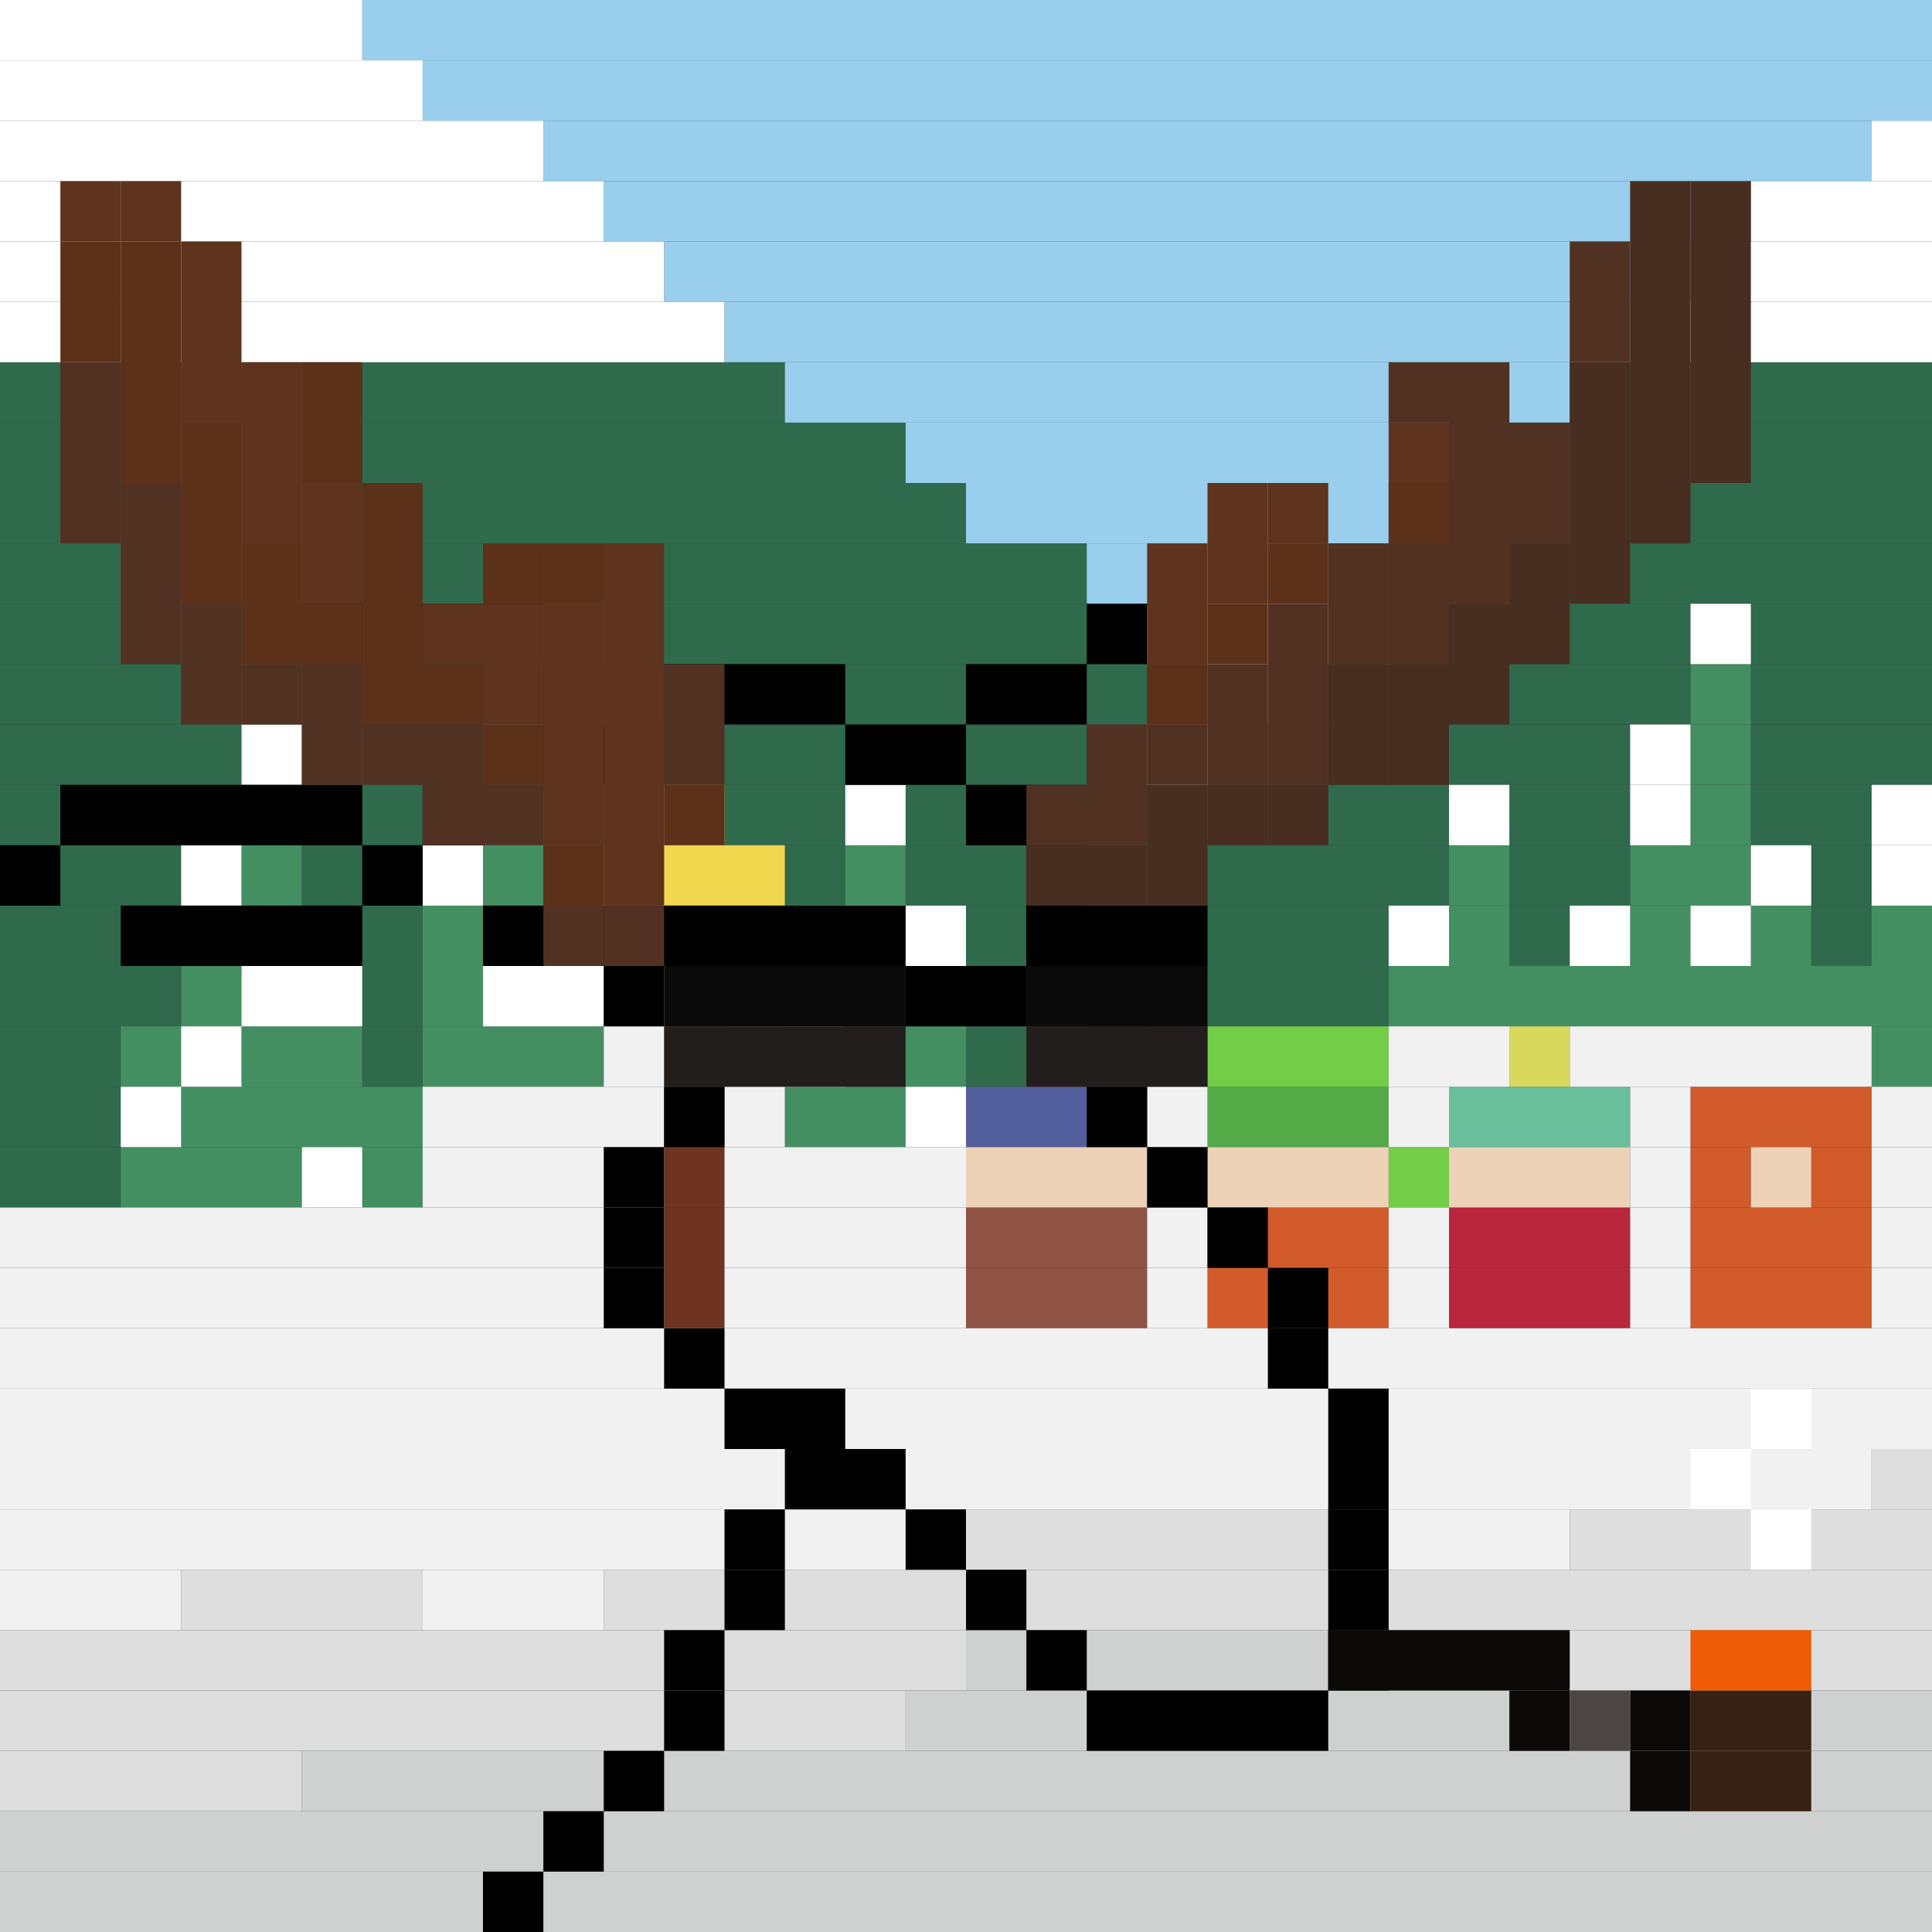 <svg id="moose-svg" xmlns="http://www.w3.org/2000/svg" preserveAspectRatio="xMinYMin meet" viewBox="0 0 32 32"><rect x="0" y="0" width="32" height="32" fill="#333333" stroke="none"/><rect class='c039' x='11' y='15' width='1px' height='1px'/><rect class='c116' x='0' y='6' width='13px' height='1px'/><rect class='c116' x='26' y='6' width='6px' height='1px'/><rect class='c116' x='0' y='7' width='15px' height='1px'/><rect class='c116' x='24' y='7' width='8px' height='1px'/><rect class='c116' x='0' y='8' width='16px' height='1px'/><rect class='c116' x='23' y='8' width='9px' height='1px'/><rect class='c116' x='0' y='9' width='18px' height='1px'/><rect class='c116' x='22' y='9' width='10px' height='1px'/><rect class='c116' x='0' y='10' width='19px' height='1px'/><rect class='c116' x='22' y='10' width='6px' height='1px'/><rect class='c116' x='29' y='10' width='3px' height='1px'/><rect class='c116' x='0' y='11' width='8px' height='1px'/><rect class='c116' x='9' y='11' width='10px' height='1px'/><rect class='c116' x='21' y='11' width='7px' height='1px'/><rect class='c116' x='29' y='11' width='3px' height='1px'/><rect class='c116' x='0' y='12' width='4px' height='1px'/><rect class='c116' x='5' y='12' width='3px' height='1px'/><rect class='c116' x='9' y='12' width='9px' height='1px'/><rect class='c116' x='20' y='12' width='7px' height='1px'/><rect class='c116' x='29' y='12' width='3px' height='1px'/><rect class='c116' x='0' y='13' width='4px' height='1px'/><rect class='c116' x='5' y='13' width='3px' height='1px'/><rect class='c116' x='9' y='13' width='2px' height='1px'/><rect class='c116' x='12' y='13' width='2px' height='1px'/><rect class='c116' x='15' y='13' width='9px' height='1px'/><rect class='c116' x='25' y='13' width='2px' height='1px'/><rect class='c116' x='29' y='13' width='2px' height='1px'/><rect class='c116' x='0' y='14' width='3px' height='1px'/><rect class='c116' x='5' y='14' width='2px' height='1px'/><rect class='c116' x='9' y='14' width='1px' height='1px'/><rect class='c116' x='13' y='14' width='1px' height='1px'/><rect class='c116' x='15' y='14' width='9px' height='1px'/><rect class='c116' x='25' y='14' width='2px' height='1px'/><rect class='c116' x='30' y='14' width='1px' height='1px'/><rect class='c116' x='0' y='15' width='3px' height='1px'/><rect class='c116' x='5' y='15' width='2px' height='1px'/><rect class='c116' x='16' y='15' width='7px' height='1px'/><rect class='c116' x='25' y='15' width='1px' height='1px'/><rect class='c116' x='30' y='15' width='1px' height='1px'/><rect class='c116' x='0' y='16' width='3px' height='1px'/><rect class='c116' x='6' y='16' width='1px' height='1px'/><rect class='c116' x='16' y='16' width='7px' height='1px'/><rect class='c116' x='0' y='17' width='2px' height='1px'/><rect class='c116' x='6' y='17' width='1px' height='1px'/><rect class='c116' x='16' y='17' width='1px' height='1px'/><rect class='c116' x='18' y='17' width='2px' height='1px'/><rect class='c116' x='0' y='18' width='2px' height='1px'/><rect class='c116' x='0' y='19' width='2px' height='1px'/><rect class='c144' x='28' y='11' width='1px' height='1px'/><rect class='c144' x='28' y='12' width='1px' height='1px'/><rect class='c144' x='4' y='13' width='1px' height='1px'/><rect class='c144' x='8' y='13' width='1px' height='1px'/><rect class='c144' x='28' y='13' width='1px' height='1px'/><rect class='c144' x='4' y='14' width='1px' height='1px'/><rect class='c144' x='8' y='14' width='1px' height='1px'/><rect class='c144' x='14' y='14' width='1px' height='1px'/><rect class='c144' x='24' y='14' width='1px' height='1px'/><rect class='c144' x='27' y='14' width='2px' height='1px'/><rect class='c144' x='3' y='15' width='2px' height='1px'/><rect class='c144' x='7' y='15' width='2px' height='1px'/><rect class='c144' x='24' y='15' width='1px' height='1px'/><rect class='c144' x='27' y='15' width='1px' height='1px'/><rect class='c144' x='29' y='15' width='1px' height='1px'/><rect class='c144' x='31' y='15' width='1px' height='1px'/><rect class='c144' x='3' y='16' width='1px' height='1px'/><rect class='c144' x='7' y='16' width='1px' height='1px'/><rect class='c144' x='13' y='16' width='3px' height='1px'/><rect class='c144' x='23' y='16' width='9px' height='1px'/><rect class='c144' x='2' y='17' width='1px' height='1px'/><rect class='c144' x='4' y='17' width='2px' height='1px'/><rect class='c144' x='7' y='17' width='3px' height='1px'/><rect class='c144' x='14' y='17' width='2px' height='1px'/><rect class='c144' x='31' y='17' width='1px' height='1px'/><rect class='c144' x='3' y='18' width='4px' height='1px'/><rect class='c144' x='13' y='18' width='2px' height='1px'/><rect class='c144' x='2' y='19' width='3px' height='1px'/><rect class='c144' x='6' y='19' width='1px' height='1px'/><rect class='c176' x='16' y='18' width='3px' height='1px'/><rect class='c179' x='20' y='18' width='3px' height='1px'/><rect class='c215' x='24' y='18' width='3px' height='1px'/><rect class='c222' x='11' y='18' width='1px' height='1px'/><rect class='c222' x='11' y='19' width='1px' height='1px'/><rect class='c222' x='11' y='20' width='1px' height='1px'/><rect class='c222' x='11' y='21' width='1px' height='1px'/><rect class='c234' x='20' y='17' width='3px' height='1px'/><rect class='c234' x='19' y='19' width='1px' height='1px'/><rect class='c234' x='23' y='19' width='1px' height='1px'/><rect class='c271' x='16' y='20' width='3px' height='1px'/><rect class='c271' x='16' y='21' width='3px' height='1px'/><rect class='c289' x='6' y='0' width='26px' height='1px'/><rect class='c289' x='7' y='1' width='25px' height='1px'/><rect class='c289' x='9' y='2' width='22px' height='1px'/><rect class='c289' x='10' y='3' width='19px' height='1px'/><rect class='c289' x='11' y='4' width='17px' height='1px'/><rect class='c289' x='12' y='5' width='15px' height='1px'/><rect class='c289' x='13' y='6' width='13px' height='1px'/><rect class='c289' x='15' y='7' width='9px' height='1px'/><rect class='c289' x='16' y='8' width='7px' height='1px'/><rect class='c289' x='18' y='9' width='4px' height='1px'/><rect class='c289' x='19' y='10' width='1px' height='1px'/><rect class='c347' x='17' y='17' width='1px' height='1px'/><rect class='c347' x='24' y='20' width='3px' height='1px'/><rect class='c347' x='24' y='21' width='3px' height='1px'/><rect class='c378' x='16' y='27' width='6px' height='1px'/><rect class='c378' x='15' y='28' width='11px' height='1px'/><rect class='c378' x='28' y='28' width='4px' height='1px'/><rect class='c378' x='5' y='29' width='27px' height='1px'/><rect class='c378' x='0' y='30' width='32px' height='1px'/><rect class='c378' x='0' y='31' width='32px' height='1px'/><rect class='c381' x='28' y='18' width='3px' height='1px'/><rect class='c381' x='28' y='19' width='1px' height='1px'/><rect class='c381' x='30' y='19' width='1px' height='1px'/><rect class='c381' x='20' y='20' width='3px' height='1px'/><rect class='c381' x='28' y='20' width='3px' height='1px'/><rect class='c381' x='20' y='21' width='3px' height='1px'/><rect class='c381' x='28' y='21' width='3px' height='1px'/><rect class='c398' x='25' y='17' width='1px' height='1px'/><rect class='c409' x='31' y='24' width='1px' height='1px'/><rect class='c409' x='16' y='25' width='6px' height='1px'/><rect class='c409' x='26' y='25' width='6px' height='1px'/><rect class='c409' x='3' y='26' width='4px' height='1px'/><rect class='c409' x='10' y='26' width='22px' height='1px'/><rect class='c409' x='0' y='27' width='16px' height='1px'/><rect class='c409' x='22' y='27' width='10px' height='1px'/><rect class='c409' x='0' y='28' width='15px' height='1px'/><rect class='c409' x='26' y='28' width='2px' height='1px'/><rect class='c409' x='0' y='29' width='5px' height='1px'/><rect class='c444' x='16' y='19' width='3px' height='1px'/><rect class='c444' x='20' y='19' width='3px' height='1px'/><rect class='c444' x='24' y='19' width='3px' height='1px'/><rect class='c444' x='29' y='19' width='1px' height='1px'/><rect class='c454' x='11' y='13' width='1px' height='1px'/><rect class='c454' x='10' y='14' width='3px' height='1px'/><rect class='c454' x='9' y='15' width='2px' height='1px'/><rect class='c454' x='12' y='15' width='2px' height='1px'/><rect class='c454' x='10' y='16' width='3px' height='1px'/><rect class='c454' x='11' y='17' width='1px' height='1px'/><rect class='c457' x='10' y='17' width='1px' height='1px'/><rect class='c457' x='12' y='17' width='1px' height='1px'/><rect class='c457' x='23' y='17' width='2px' height='1px'/><rect class='c457' x='26' y='17' width='5px' height='1px'/><rect class='c457' x='7' y='18' width='4px' height='1px'/><rect class='c457' x='12' y='18' width='1px' height='1px'/><rect class='c457' x='19' y='18' width='1px' height='1px'/><rect class='c457' x='23' y='18' width='1px' height='1px'/><rect class='c457' x='27' y='18' width='1px' height='1px'/><rect class='c457' x='31' y='18' width='1px' height='1px'/><rect class='c457' x='7' y='19' width='4px' height='1px'/><rect class='c457' x='12' y='19' width='4px' height='1px'/><rect class='c457' x='27' y='19' width='1px' height='1px'/><rect class='c457' x='31' y='19' width='1px' height='1px'/><rect class='c457' x='0' y='20' width='11px' height='1px'/><rect class='c457' x='12' y='20' width='4px' height='1px'/><rect class='c457' x='19' y='20' width='1px' height='1px'/><rect class='c457' x='23' y='20' width='1px' height='1px'/><rect class='c457' x='27' y='20' width='1px' height='1px'/><rect class='c457' x='31' y='20' width='1px' height='1px'/><rect class='c457' x='0' y='21' width='11px' height='1px'/><rect class='c457' x='12' y='21' width='4px' height='1px'/><rect class='c457' x='19' y='21' width='1px' height='1px'/><rect class='c457' x='23' y='21' width='1px' height='1px'/><rect class='c457' x='27' y='21' width='1px' height='1px'/><rect class='c457' x='31' y='21' width='1px' height='1px'/><rect class='c457' x='0' y='22' width='32px' height='1px'/><rect class='c457' x='0' y='23' width='32px' height='1px'/><rect class='c457' x='0' y='24' width='31px' height='1px'/><rect class='c457' x='0' y='25' width='16px' height='1px'/><rect class='c457' x='22' y='25' width='4px' height='1px'/><rect class='c457' x='0' y='26' width='3px' height='1px'/><rect class='c457' x='7' y='26' width='3px' height='1px'/><rect class='c514' x='0' y='0' width='6px' height='1px'/><rect class='c514' x='0' y='1' width='7px' height='1px'/><rect class='c514' x='0' y='2' width='9px' height='1px'/><rect class='c514' x='31' y='2' width='1px' height='1px'/><rect class='c514' x='0' y='3' width='10px' height='1px'/><rect class='c514' x='29' y='3' width='3px' height='1px'/><rect class='c514' x='0' y='4' width='11px' height='1px'/><rect class='c514' x='28' y='4' width='4px' height='1px'/><rect class='c514' x='0' y='5' width='12px' height='1px'/><rect class='c514' x='27' y='5' width='5px' height='1px'/><rect class='c514' x='20' y='10' width='2px' height='1px'/><rect class='c514' x='28' y='10' width='1px' height='1px'/><rect class='c514' x='8' y='11' width='1px' height='1px'/><rect class='c514' x='19' y='11' width='2px' height='1px'/><rect class='c514' x='4' y='12' width='1px' height='1px'/><rect class='c514' x='8' y='12' width='1px' height='1px'/><rect class='c514' x='18' y='12' width='2px' height='1px'/><rect class='c514' x='27' y='12' width='1px' height='1px'/><rect class='c514' x='14' y='13' width='1px' height='1px'/><rect class='c514' x='24' y='13' width='1px' height='1px'/><rect class='c514' x='27' y='13' width='1px' height='1px'/><rect class='c514' x='31' y='13' width='1px' height='1px'/><rect class='c514' x='3' y='14' width='1px' height='1px'/><rect class='c514' x='7' y='14' width='1px' height='1px'/><rect class='c514' x='29' y='14' width='1px' height='1px'/><rect class='c514' x='31' y='14' width='1px' height='1px'/><rect class='c514' x='14' y='15' width='2px' height='1px'/><rect class='c514' x='23' y='15' width='1px' height='1px'/><rect class='c514' x='26' y='15' width='1px' height='1px'/><rect class='c514' x='28' y='15' width='1px' height='1px'/><rect class='c514' x='4' y='16' width='2px' height='1px'/><rect class='c514' x='8' y='16' width='2px' height='1px'/><rect class='c514' x='3' y='17' width='1px' height='1px'/><rect class='c514' x='13' y='17' width='1px' height='1px'/><rect class='c514' x='2' y='18' width='1px' height='1px'/><rect class='c514' x='15' y='18' width='1px' height='1px'/><rect class='c514' x='5' y='19' width='1px' height='1px'/><rect class='c000' x='5' y='10' width='4px' height='1px'/><rect class='c000' x='18' y='10' width='1px' height='1px'/><rect class='c000' x='6' y='11' width='1px' height='1px'/><rect class='c000' x='9' y='11' width='1px' height='1px'/><rect class='c000' x='11' y='11' width='3px' height='1px'/><rect class='c000' x='16' y='11' width='2px' height='1px'/><rect class='c000' x='19' y='11' width='1px' height='1px'/><rect class='c000' x='7' y='12' width='4px' height='1px'/><rect class='c000' x='14' y='12' width='2px' height='1px'/><rect class='c000' x='18' y='12' width='1px' height='1px'/><rect class='c000' x='1' y='13' width='5px' height='1px'/><rect class='c000' x='7' y='13' width='1px' height='1px'/><rect class='c000' x='16' y='13' width='2px' height='1px'/><rect class='c000' x='0' y='14' width='1px' height='1px'/><rect class='c000' x='6' y='14' width='1px' height='1px'/><rect class='c000' x='17' y='14' width='1px' height='1px'/><rect class='c000' x='2' y='15' width='4px' height='1px'/><rect class='c000' x='17' y='15' width='1px' height='1px'/><rect class='c000' x='18' y='16' width='1px' height='1px'/><rect class='c000' x='18' y='17' width='1px' height='1px'/><rect class='c000' x='11' y='18' width='1px' height='1px'/><rect class='c000' x='18' y='18' width='1px' height='1px'/><rect class='c000' x='10' y='19' width='1px' height='1px'/><rect class='c000' x='19' y='19' width='1px' height='1px'/><rect class='c000' x='10' y='20' width='1px' height='1px'/><rect class='c000' x='20' y='20' width='1px' height='1px'/><rect class='c000' x='10' y='21' width='1px' height='1px'/><rect class='c000' x='21' y='21' width='1px' height='1px'/><rect class='c000' x='11' y='22' width='1px' height='1px'/><rect class='c000' x='21' y='22' width='1px' height='1px'/><rect class='c000' x='12' y='23' width='2px' height='1px'/><rect class='c000' x='22' y='23' width='1px' height='1px'/><rect class='c000' x='13' y='24' width='2px' height='1px'/><rect class='c000' x='22' y='24' width='1px' height='1px'/><rect class='c000' x='12' y='25' width='1px' height='1px'/><rect class='c000' x='15' y='25' width='1px' height='1px'/><rect class='c000' x='22' y='25' width='1px' height='1px'/><rect class='c000' x='12' y='26' width='1px' height='1px'/><rect class='c000' x='16' y='26' width='1px' height='1px'/><rect class='c000' x='22' y='26' width='1px' height='1px'/><rect class='c000' x='11' y='27' width='1px' height='1px'/><rect class='c000' x='17' y='27' width='1px' height='1px'/><rect class='c000' x='22' y='27' width='1px' height='1px'/><rect class='c000' x='11' y='28' width='1px' height='1px'/><rect class='c000' x='18' y='28' width='4px' height='1px'/><rect class='c000' x='10' y='29' width='1px' height='1px'/><rect class='c000' x='9' y='30' width='1px' height='1px'/><rect class='c000' x='8' y='31' width='1px' height='1px'/><rect class='c000' x='8' y='15' width='7px' height='1px'/><rect class='c000' x='17' y='15' width='3px' height='1px'/><rect class='c000' x='10' y='16' width='1px' height='1px'/><rect class='c000' x='15' y='16' width='2px' height='1px'/><rect class='c048' x='11' y='16' width='4px' height='1px'/><rect class='c048' x='17' y='16' width='3px' height='1px'/><rect class='c098' x='11' y='17' width='4px' height='1px'/><rect class='c098' x='17' y='17' width='3px' height='1px'/><rect class='c150' x='17' y='14' height='1px' width='1px'/><rect class='c150' x='18' y='14' height='1px' width='1px'/><rect class='c150' x='19' y='13' height='2px' width='1px'/><rect class='c150' x='20' y='13' height='1px' width='1px'/><rect class='c150' x='21' y='13' height='1px' width='1px'/><rect class='c150' x='22' y='11' height='2px' width='1px'/><rect class='c150' x='23' y='11' height='2px' width='1px'/><rect class='c150' x='24' y='10' height='2px' width='1px'/><rect class='c150' x='25' y='9' height='2px' width='1px'/><rect class='c150' x='26' y='6' height='4px' width='1px'/><rect class='c150' x='27' y='3' height='6px' width='1px'/><rect class='c150' x='28' y='3' height='5px' width='1px'/><rect class='c169' x='1' y='6' height='3px' width='1px'/><rect class='c169' x='2' y='8' height='3px' width='1px'/><rect class='c169' x='3' y='10' height='2px' width='1px'/><rect class='c169' x='4' y='11' height='1px' width='1px'/><rect class='c169' x='5' y='11' height='2px' width='1px'/><rect class='c169' x='6' y='12' height='1px' width='1px'/><rect class='c169' x='7' y='12' height='2px' width='1px'/><rect class='c169' x='8' y='13' height='1px' width='1px'/><rect class='c169' x='9' y='15' height='1px' width='1px'/><rect class='c169' x='10' y='15' height='1px' width='1px'/><rect class='c169' x='11' y='11' height='2px' width='1px'/><rect class='c169' x='17' y='13' height='1px' width='1px'/><rect class='c169' x='18' y='12' height='2px' width='1px'/><rect class='c169' x='19' y='12' height='1px' width='1px'/><rect class='c169' x='20' y='11' height='2px' width='1px'/><rect class='c169' x='21' y='10' height='3px' width='1px'/><rect class='c169' x='22' y='9' height='2px' width='1px'/><rect class='c169' x='23' y='6' height='1px' width='1px'/><rect class='c169' x='23' y='9' height='2px' width='1px'/><rect class='c169' x='24' y='6' height='4px' width='1px'/><rect class='c169' x='25' y='7' height='2px' width='1px'/><rect class='c169' x='26' y='4' height='2px' width='1px'/><rect class='c190' x='1' y='4' height='2px' width='1px'/><rect class='c190' x='2' y='4' height='4px' width='1px'/><rect class='c190' x='3' y='7' height='3px' width='1px'/><rect class='c190' x='4' y='9' height='2px' width='1px'/><rect class='c190' x='5' y='6' height='2px' width='1px'/><rect class='c190' x='5' y='10' height='1px' width='1px'/><rect class='c190' x='6' y='8' height='4px' width='1px'/><rect class='c190' x='7' y='11' height='1px' width='1px'/><rect class='c190' x='8' y='9' height='1px' width='1px'/><rect class='c190' x='8' y='12' height='1px' width='1px'/><rect class='c190' x='9' y='9' height='1px' width='1px'/><rect class='c190' x='9' y='14' height='1px' width='1px'/><rect class='c190' x='11' y='13' height='1px' width='1px'/><rect class='c190' x='19' y='11' height='1px' width='1px'/><rect class='c190' x='20' y='10' height='1px' width='1px'/><rect class='c190' x='21' y='9' height='1px' width='1px'/><rect class='c190' x='23' y='8' height='1px' width='1px'/><rect class='c195' x='1' y='3' height='1px' width='1px'/><rect class='c195' x='2' y='3' height='1px' width='1px'/><rect class='c195' x='3' y='4' height='3px' width='1px'/><rect class='c195' x='4' y='6' height='3px' width='1px'/><rect class='c195' x='5' y='8' height='2px' width='1px'/><rect class='c195' x='7' y='10' height='1px' width='1px'/><rect class='c195' x='8' y='10' height='2px' width='1px'/><rect class='c195' x='9' y='10' height='4px' width='1px'/><rect class='c195' x='10' y='9' height='6px' width='1px'/><rect class='c195' x='19' y='9' height='2px' width='1px'/><rect class='c195' x='20' y='8' height='2px' width='1px'/><rect class='c195' x='21' y='8' height='1px' width='1px'/><rect class='c195' x='23' y='7' height='1px' width='1px'/><rect class='c208' x='25' y='32' height='1px' width='1px'/><rect class='c208' x='26' y='32' height='2px' width='1px'/><rect class='c208' x='27' y='32' height='2px' width='1px'/><rect class='c052' x='22' y='27' width='4px' height='1px'/><rect class='c052' x='25' y='28' width='1px' height='1px'/><rect class='c052' x='27' y='28' width='1px' height='1px'/><rect class='c052' x='27' y='29' width='1px' height='1px'/><rect class='c126' x='28' y='28' width='2px' height='1px'/><rect class='c126' x='28' y='29' width='2px' height='1px'/><rect class='c157' x='26' y='28' width='1px' height='1px'/><rect class='c445' x='28' y='27' width='2px' height='1px'/><rect class='c514' x='29' y='23' width='1px' height='1px'/><rect class='c514' x='28' y='24' width='1px' height='1px'/><rect class='c514' x='29' y='25' width='1px' height='1px'/><style>rect.bg{width:32px;height:32px;} #moose-svg{shape-rendering: crispedges;}.c000{fill:#000000}.c001{fill:#000008}.c002{fill:#00000a}.c003{fill:#00000b}.c004{fill:#000101}.c005{fill:#000202}.c006{fill:#001efd}.c007{fill:#001eff}.c008{fill:#002259}.c009{fill:#005189}.c010{fill:#006bff}.c011{fill:#008544}.c012{fill:#00881d}.c013{fill:#00aa0c}.c014{fill:#00b09e}.c015{fill:#00b4ff}.c016{fill:#00c7f1}.c017{fill:#00eaff}.c018{fill:#010000}.c019{fill:#010001}.c020{fill:#010101}.c021{fill:#017db1}.c022{fill:#020100}.c023{fill:#020202}.c024{fill:#022d00}.c025{fill:#024d01}.c026{fill:#02b4da}.c027{fill:#030202}.c028{fill:#030303}.c029{fill:#035223}.c030{fill:#040303}.c031{fill:#040309}.c032{fill:#0456c7}.c033{fill:#050505}.c034{fill:#051429}.c035{fill:#051c3e}.c036{fill:#060405}.c037{fill:#060605}.c038{fill:#070404}.c039{fill:#070707}.c040{fill:#080500}.c041{fill:#080604}.c042{fill:#080808}.c043{fill:#0879df}.c044{fill:#0904eb}.c045{fill:#090500}.c046{fill:#09897b}.c047{fill:#09f200}.c048{fill:#0a0a0a}.c049{fill:#0a0e13}.c050{fill:#0ad200}.c051{fill:#0b0907}.c052{fill:#0b0a09}.c053{fill:#0b0b0b}.c054{fill:#0b7b08}.c055{fill:#0b87f7}.c056{fill:#0b8f08}.c057{fill:#0d031e}.c058{fill:#0d0c0d}.c059{fill:#0d0d0d}.c060{fill:#0e0603}.c061{fill:#0e09c5}.c062{fill:#0e0d0d}.c063{fill:#0e0e0e}.c064{fill:#0f0602}.c065{fill:#0f095e}.c066{fill:#0f09f9}.c067{fill:#100603}.c068{fill:#101010}.c069{fill:#104b01}.c070{fill:#106ae7}.c071{fill:#107a46}.c072{fill:#1098b8}.c073{fill:#110502}.c074{fill:#110968}.c075{fill:#121111}.c076{fill:#131313}.c077{fill:#141414}.c078{fill:#141515}.c079{fill:#146b00}.c080{fill:#150f2d}.c081{fill:#156103}.c082{fill:#161616}.c083{fill:#17f4dd}.c084{fill:#18120a}.c085{fill:#182257}.c086{fill:#18371e}.c087{fill:#1a0db0}.c088{fill:#1a0eac}.c089{fill:#1c31c9}.c090{fill:#1d0ed1}.c091{fill:#1e1300}.c092{fill:#1e1b1c}.c093{fill:#1e1d1c}.c094{fill:#1f170d}.c095{fill:#2110ec}.c096{fill:#212121}.c097{fill:#215a36}.c098{fill:#231e1e}.c099{fill:#232222}.c100{fill:#252627}.c101{fill:#25b5f8}.c102{fill:#262929}.c103{fill:#272321}.c104{fill:#27ec0d}.c105{fill:#281900}.c106{fill:#29050a}.c107{fill:#299b01}.c108{fill:#2b3635}.c109{fill:#2c2729}.c110{fill:#2c27f3}.c111{fill:#2c2a28}.c112{fill:#2d130c}.c113{fill:#2e2113}.c114{fill:#2e260d}.c115{fill:#2e47ff}.c116{fill:#2e6a4b}.c117{fill:#2e9e40}.c118{fill:#2f0041}.c119{fill:#313021}.c120{fill:#323333}.c121{fill:#332eec}.c122{fill:#333a02}.c123{fill:#349d92}.c124{fill:#353537}.c125{fill:#364643}.c126{fill:#372014}.c127{fill:#372501}.c128{fill:#3a4703}.c129{fill:#3c2402}.c130{fill:#3d1005}.c131{fill:#3d301d}.c132{fill:#3d320e}.c133{fill:#3e383a}.c134{fill:#3e3e3e}.c135{fill:#3f3fed}.c136{fill:#3f4c03}.c137{fill:#410000}.c138{fill:#412ce5}.c139{fill:#422de5}.c140{fill:#424244}.c141{fill:#425c5a}.c142{fill:#435303}.c143{fill:#436060}.c144{fill:#448f61}.c145{fill:#44d0e6}.c146{fill:#451a08}.c147{fill:#464b64}.c148{fill:#473f42}.c149{fill:#47ffee}.c150{fill:#482e20}.c151{fill:#484a4a}.c152{fill:#494334}.c153{fill:#4a443f}.c154{fill:#4a4aff}.c155{fill:#4b1e0b}.c156{fill:#4b4545}.c157{fill:#4b4643}.c158{fill:#4b4a05}.c159{fill:#4c4c4c}.c160{fill:#4c8020}.c161{fill:#4d3b4d}.c162{fill:#4d4c48}.c163{fill:#4d5466}.c164{fill:#4f3533}.c165{fill:#4f4f51}.c166{fill:#4f5049}.c167{fill:#503820}.c168{fill:#504c47}.c169{fill:#513222}.c170{fill:#516d63}.c171{fill:#518d3c}.c172{fill:#520169}.c173{fill:#534016}.c174{fill:#535254}.c175{fill:#535556}.c176{fill:#535e9c}.c177{fill:#54ccff}.c178{fill:#554c4f}.c179{fill:#55aa48}.c180{fill:#564c4e}.c181{fill:#580002}.c182{fill:#582f19}.c183{fill:#585341}.c184{fill:#585858}.c185{fill:#595a5a}.c186{fill:#5a3200}.c187{fill:#5a5a5b}.c188{fill:#5a5a5c}.c189{fill:#5a9346}.c190{fill:#5c311a}.c191{fill:#5c5115}.c192{fill:#5c5a5b}.c193{fill:#5c8e8c}.c194{fill:#5d1d0c}.c195{fill:#5e341f}.c196{fill:#5e3700}.c197{fill:#5e5e5e}.c198{fill:#5fa551}.c199{fill:#604b31}.c200{fill:#614327}.c201{fill:#615c3c}.c202{fill:#624c3f}.c203{fill:#625e40}.c204{fill:#626262}.c205{fill:#632b1c}.c206{fill:#63564a}.c207{fill:#63605c}.c208{fill:#654f21}.c209{fill:#6574a4}.c210{fill:#6593eb}.c211{fill:#676767}.c212{fill:#684a11}.c213{fill:#686868}.c214{fill:#69ac0f}.c215{fill:#69bf9c}.c216{fill:#6a0500}.c217{fill:#6b3d02}.c218{fill:#6ba6db}.c219{fill:#6c0104}.c220{fill:#6d6949}.c221{fill:#6da25a}.c222{fill:#6e3421}.c223{fill:#6e6d6d}.c224{fill:#6f0809}.c225{fill:#700b00}.c226{fill:#707070}.c227{fill:#70c4ce}.c228{fill:#716e70}.c229{fill:#725e15}.c230{fill:#727877}.c231{fill:#72daff}.c232{fill:#737373}.c233{fill:#73b95a}.c234{fill:#73cd46}.c235{fill:#74bf2d}.c236{fill:#757575}.c237{fill:#75daf2}.c238{fill:#774000}.c239{fill:#775e07}.c240{fill:#776d6d}.c241{fill:#787e91}.c242{fill:#7b6c48}.c243{fill:#7d0600}.c244{fill:#7e0310}.c245{fill:#7e4002}.c246{fill:#7f4121}.c247{fill:#7f5203}.c248{fill:#807f7f}.c249{fill:#816f6f}.c250{fill:#824903}.c251{fill:#82682f}.c252{fill:#830316}.c253{fill:#83eceb}.c254{fill:#840915}.c255{fill:#848484}.c256{fill:#848999}.c257{fill:#850500}.c258{fill:#850915}.c259{fill:#858585}.c260{fill:#85db67}.c261{fill:#868787}.c262{fill:#87b037}.c263{fill:#880198}.c264{fill:#8ae586}.c265{fill:#8b4b00}.c266{fill:#8c170c}.c267{fill:#8c898b}.c268{fill:#8cbb2f}.c269{fill:#8d0015}.c270{fill:#8e23f2}.c271{fill:#8e5345}.c272{fill:#8e5900}.c273{fill:#8e5c00}.c274{fill:#8e7a16}.c275{fill:#8f6948}.c276{fill:#915e3c}.c277{fill:#916302}.c278{fill:#919191}.c279{fill:#920505}.c280{fill:#929192}.c281{fill:#930900}.c282{fill:#94910c}.c283{fill:#952318}.c284{fill:#95d8f5}.c285{fill:#96a3b1}.c286{fill:#974c0e}.c287{fill:#977730}.c288{fill:#989898}.c289{fill:#99ceec}.c290{fill:#9b0413}.c291{fill:#9b0993}.c292{fill:#9b3e00}.c293{fill:#9b8301}.c294{fill:#9c5582}.c295{fill:#9c8a22}.c296{fill:#9d7b10}.c297{fill:#9d8664}.c298{fill:#9eaecd}.c299{fill:#9ecfbe}.c300{fill:#9f0206}.c301{fill:#9f4c85}.c302{fill:#9fdcf7}.c303{fill:#a0a0a2}.c304{fill:#a0e066}.c305{fill:#a163a0}.c306{fill:#a17a01}.c307{fill:#a25201}.c308{fill:#a26adc}.c309{fill:#a27f08}.c310{fill:#a29da0}.c311{fill:#a37909}.c312{fill:#a3a3a3}.c313{fill:#a50001}.c314{fill:#a50311}.c315{fill:#a50f10}.c316{fill:#a642b6}.c317{fill:#a67b0d}.c318{fill:#a6d5c5}.c319{fill:#a7a3a6}.c320{fill:#a8895d}.c321{fill:#a8b1a8}.c322{fill:#aa7d54}.c323{fill:#abaaa6}.c324{fill:#ae8f6b}.c325{fill:#af0101}.c326{fill:#af5803}.c327{fill:#af8719}.c328{fill:#afe3fa}.c329{fill:#b00101}.c330{fill:#b0acac}.c331{fill:#b0acaf}.c332{fill:#b1b1b1}.c333{fill:#b20000}.c334{fill:#b2272b}.c335{fill:#b3362a}.c336{fill:#b40909}.c337{fill:#b4b0aa}.c338{fill:#b51f17}.c339{fill:#b58f6d}.c340{fill:#b69012}.c341{fill:#b6b6b7}.c342{fill:#b6eaff}.c343{fill:#b709be}.c344{fill:#b7875c}.c345{fill:#b7905a}.c346{fill:#b8b9b9}.c347{fill:#b9263d}.c348{fill:#ba0010}.c349{fill:#ba9a04}.c350{fill:#bc1622}.c351{fill:#bc2e2e}.c352{fill:#bea101}.c353{fill:#c06c00}.c354{fill:#c0834d}.c355{fill:#c1bcbc}.c356{fill:#c20417}.c357{fill:#c29f01}.c358{fill:#c32a1c}.c359{fill:#c3762a}.c360{fill:#c3a812}.c361{fill:#c4b299}.c362{fill:#c504a9}.c363{fill:#c5c8c9}.c364{fill:#c80409}.c365{fill:#c900cb}.c366{fill:#cad0c9}.c367{fill:#cc3443}.c368{fill:#cccccc}.c369{fill:#ccced1}.c370{fill:#cd7079}.c371{fill:#cda601}.c372{fill:#cda65d}.c373{fill:#cdc3c3}.c374{fill:#cdcfd2}.c375{fill:#cdd0d2}.c376{fill:#cebd22}.c377{fill:#cfcfcf}.c378{fill:#cfd0d0}.c379{fill:#d08507}.c380{fill:#d095f5}.c381{fill:#d15b2b}.c382{fill:#d20000}.c383{fill:#d22121}.c384{fill:#d27935}.c385{fill:#d27dd4}.c386{fill:#d2b52a}.c387{fill:#d31017}.c388{fill:#d4a0f7}.c389{fill:#d4cd16}.c390{fill:#d59702}.c391{fill:#d5d5d5}.c392{fill:#d5ff84}.c393{fill:#d6b19f}.c394{fill:#d6d6d6}.c395{fill:#d70101}.c396{fill:#d7b2a0}.c397{fill:#d7b943}.c398{fill:#d8d85c}.c399{fill:#d8d8d8}.c400{fill:#d9b3fa}.c401{fill:#d9c6ab}.c402{fill:#db0d0d}.c403{fill:#db5c0f}.c404{fill:#dbb348}.c405{fill:#dbecf2}.c406{fill:#dd2a2a}.c407{fill:#dd3ea3}.c408{fill:#dd4638}.c409{fill:#dedede}.c410{fill:#dfba39}.c411{fill:#e08811}.c412{fill:#e1ebff}.c413{fill:#e25245}.c414{fill:#e26012}.c415{fill:#e27a04}.c416{fill:#e3c0b4}.c417{fill:#e3e3e3}.c418{fill:#e3edff}.c419{fill:#e3f1ff}.c420{fill:#e45526}.c421{fill:#e4c6bc}.c422{fill:#e4d954}.c423{fill:#e4effe}.c424{fill:#e504e7}.c425{fill:#e5b53b}.c426{fill:#e5c688}.c427{fill:#e5e5e5}.c428{fill:#e60e0e}.c429{fill:#e6de04}.c430{fill:#e812f5}.c431{fill:#e870d2}.c432{fill:#e92828}.c433{fill:#e936a8}.c434{fill:#e9392d}.c435{fill:#e9fadf}.c436{fill:#ea8700}.c437{fill:#eb362d}.c438{fill:#eba3ba}.c439{fill:#ebacc0}.c440{fill:#ebf4f7}.c441{fill:#ec2eab}.c442{fill:#ece401}.c443{fill:#ed6dd1}.c444{fill:#edd2b7}.c445{fill:#ee5c07}.c446{fill:#eec06e}.c447{fill:#eeca00}.c448{fill:#eeeeee}.c449{fill:#ef402c}.c450{fill:#efcb00}.c451{fill:#efeb89}.c452{fill:#efeded}.c453{fill:#f08306}.c454{fill:#f0d74d}.c455{fill:#f0e110}.c456{fill:#f19949}.c457{fill:#f1f1f1}.c458{fill:#f23289}.c459{fill:#f2584a}.c460{fill:#f2f0f0}.c461{fill:#f327ae}.c462{fill:#f33a84}.c463{fill:#f34080}.c464{fill:#f3c87b}.c465{fill:#f3f0f0}.c466{fill:#f4ab3a}.c467{fill:#f4f0f0}.c468{fill:#f4f1f1}.c469{fill:#f5596e}.c470{fill:#f5735d}.c471{fill:#f57859}.c472{fill:#f6f2f2}.c473{fill:#f7d81e}.c474{fill:#f7f4f4}.c475{fill:#f7f6f6}.c476{fill:#f8f6f6}.c477{fill:#f8f8f8}.c478{fill:#f90808}.c479{fill:#f9ce6b}.c480{fill:#f9dc3b}.c481{fill:#f9e784}.c482{fill:#f9ec76}.c483{fill:#fa1a02}.c484{fill:#faf569}.c485{fill:#faf6f6}.c486{fill:#fbdd4b}.c487{fill:#fbf6f6}.c488{fill:#fc0000}.c489{fill:#fc00ff}.c490{fill:#fcf301}.c491{fill:#fdde60}.c492{fill:#fde80c}.c493{fill:#fde85e}.c494{fill:#febc0e}.c495{fill:#fec02a}.c496{fill:#fec901}.c497{fill:#fee85d}.c498{fill:#feed84}.c499{fill:#fef601}.c500{fill:#ff0000}.c501{fill:#ff002a}.c502{fill:#ff00f6}.c503{fill:#ff2626}.c504{fill:#ff2a2f}.c505{fill:#ff7200}.c506{fill:#ff9000}.c507{fill:#ffb400}.c508{fill:#ffd627}.c509{fill:#ffd800}.c510{fill:#ffe646}.c511{fill:#fff201}.c512{fill:#fff383}.c513{fill:#fff600}.c514{fill:#ffffff}</style></svg>